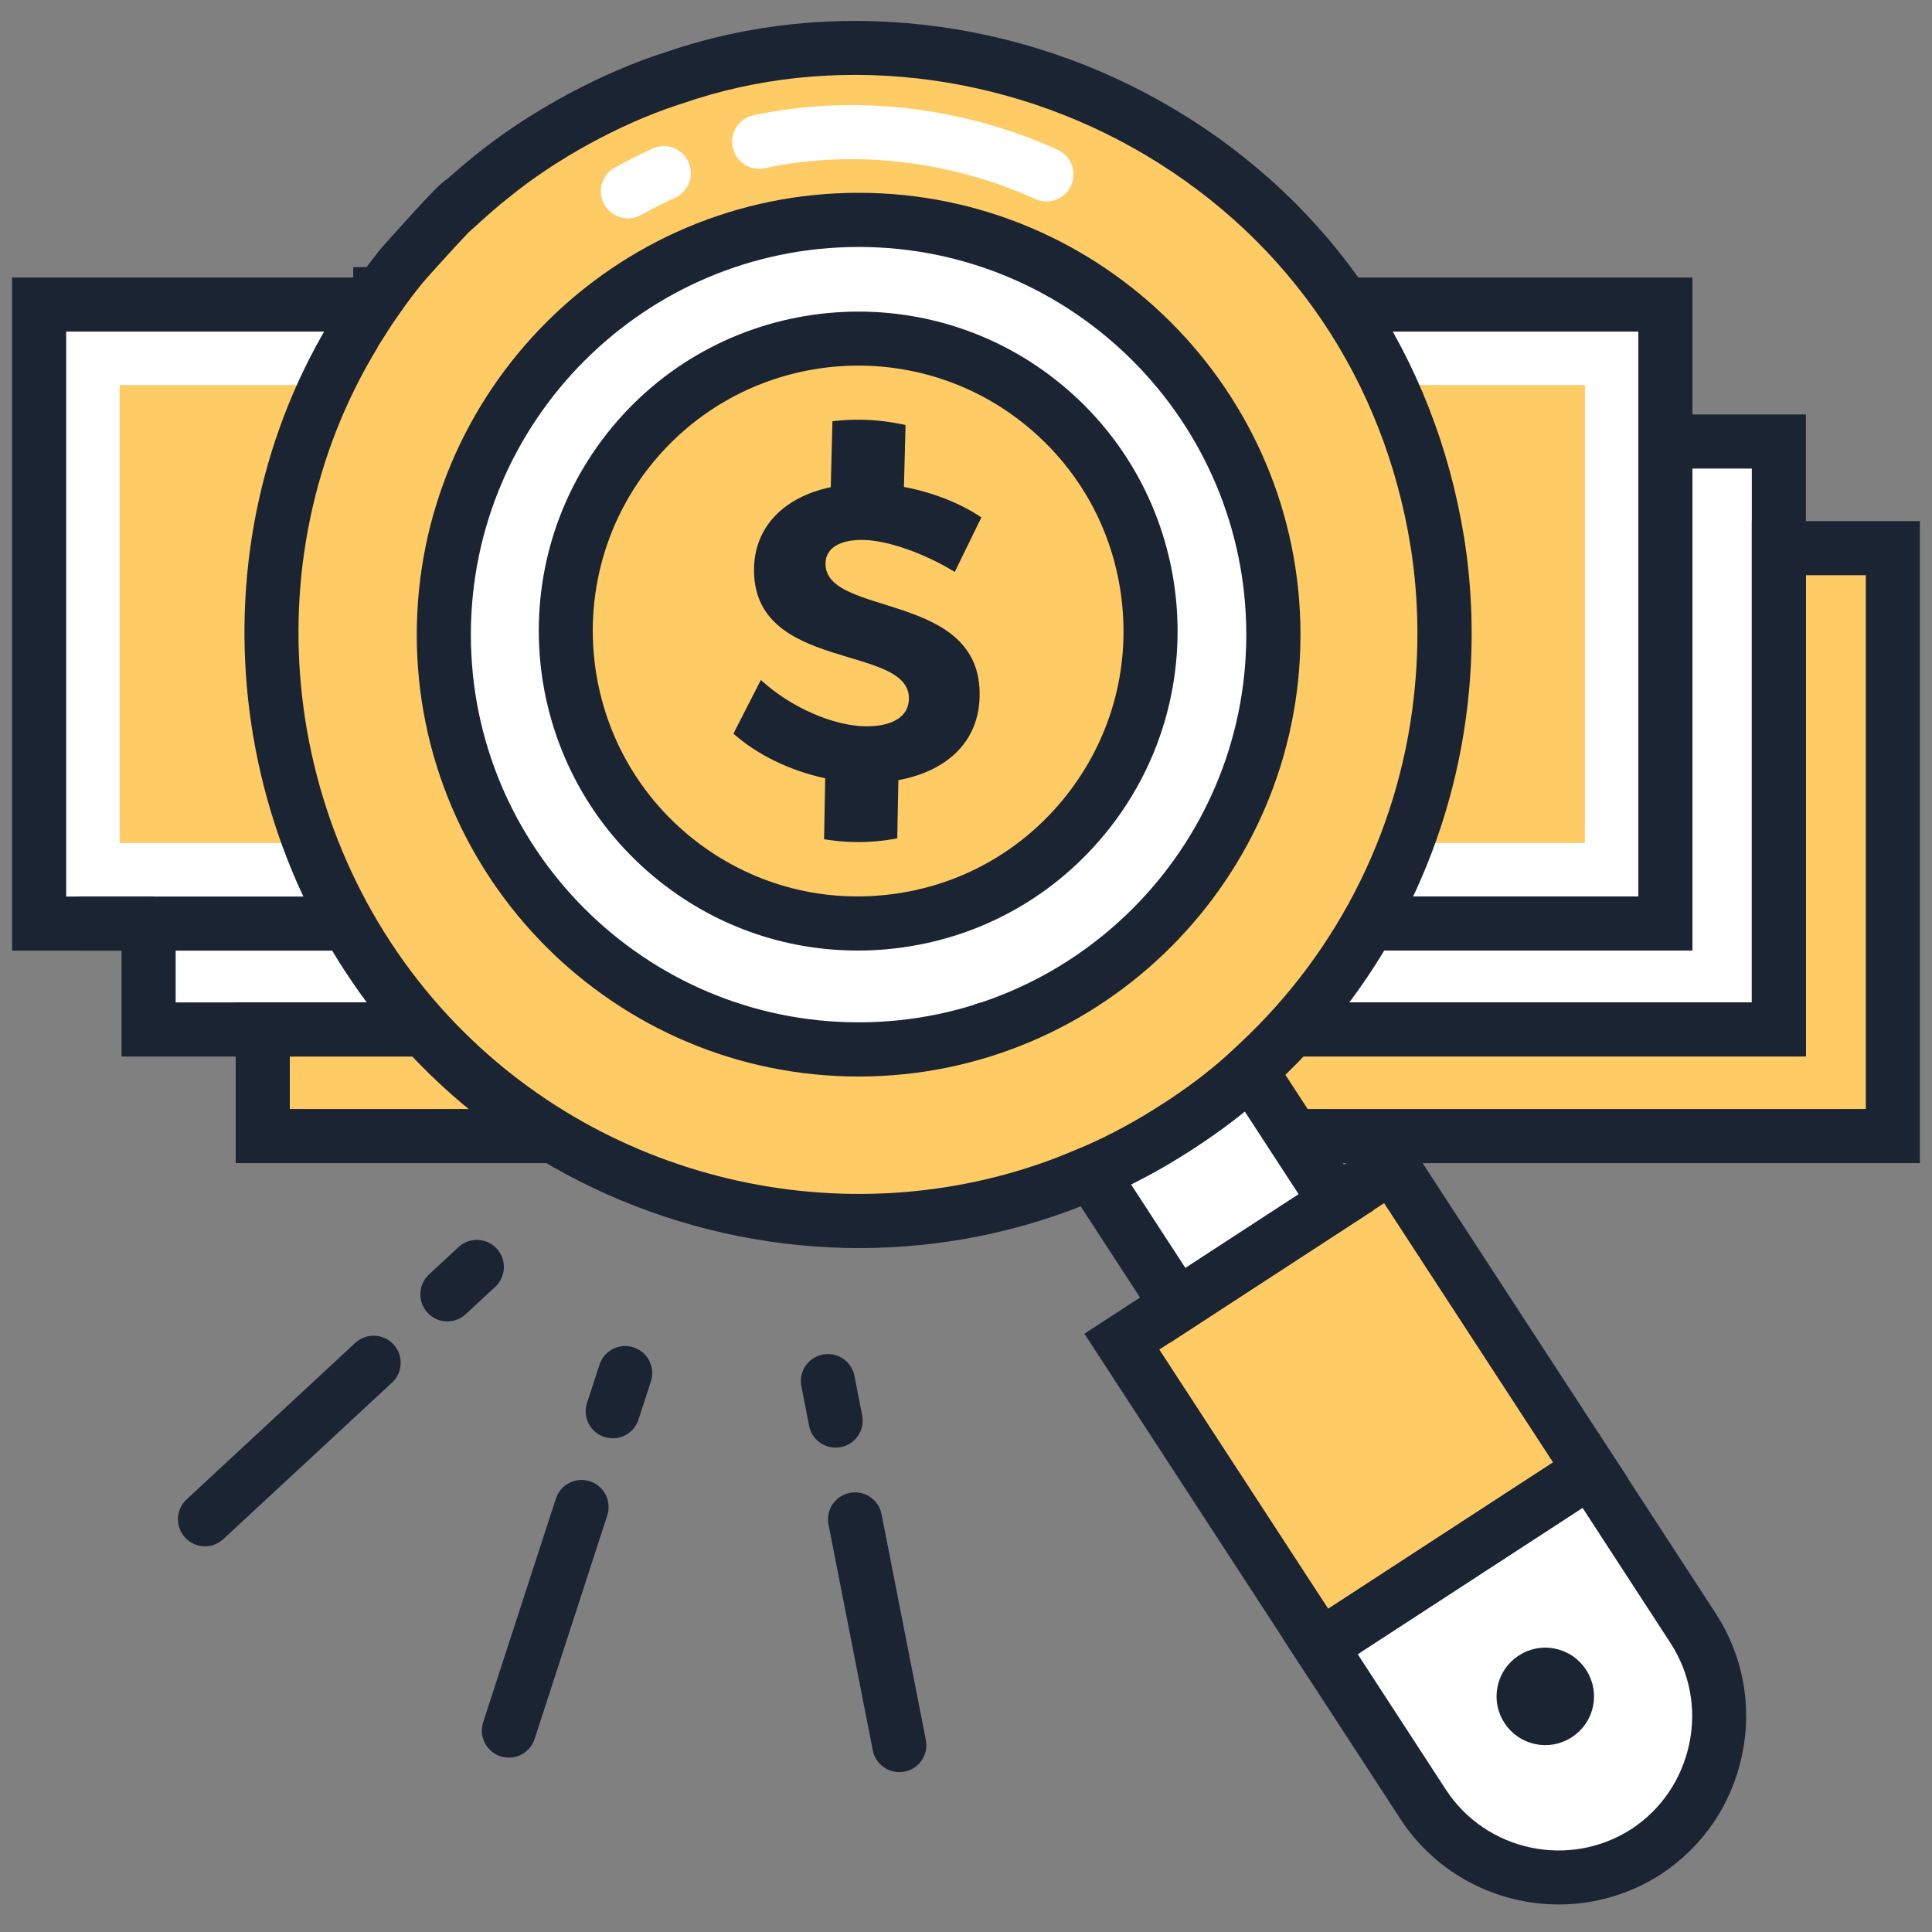 <?xml version="1.0" encoding="utf-8"?>
<svg width="63" height="63" viewBox="0 0 63 63" fill="none" xmlns="http://www.w3.org/2000/svg">
<rect x="0" y="0" width="63" height="63" fill="#808080" stroke="none"/>
<path d="M61.661 17.877H8.631V37.183H61.661V17.877Z" fill="#FFCB65"/>
<path d="M54.306 9.93H1.276V30.114H54.306V9.93Z" fill="white"/>
<path d="M57.876 14.398H4.846V33.566H57.876V14.398Z" fill="white"/>
<path d="M51.681 27.489V12.555L3.901 12.555V27.489L51.681 27.489Z" fill="#FFCB65"/>
<path d="M30.505 7.426C22.901 5.673 14.44 11.807 14.44 20.709C14.44 32.797 29.51 39.286 38.165 29.568V29.56C44.79 22.063 41.097 9.555 30.505 7.424V7.426ZM35.291 26.675C31.931 30.731 25.911 31.288 21.864 27.927C17.808 24.56 17.249 18.551 20.612 14.493C23.977 10.437 29.991 9.878 34.044 13.246C38.091 16.606 38.658 22.617 35.291 26.673V26.675Z" fill="white"/>
<path d="M62.606 37.928H7.686V32.686H23.767C24.255 32.686 24.678 33.083 24.678 33.568C24.678 34.054 24.313 34.45 23.825 34.45H9.45V36.164H60.842V18.758H58.892V34.45H32.172C31.684 34.45 31.266 34.054 31.266 33.568C31.266 33.083 31.639 32.686 32.125 32.686H57.125V16.994H62.604V37.928H62.606Z" fill="#1A2433"/>
<path d="M58.892 34.45H32.172C31.684 34.45 31.29 34.054 31.29 33.569C31.29 33.083 31.686 32.687 32.172 32.687H57.125V15.28H54.306C53.818 15.28 53.424 14.884 53.424 14.398C53.424 13.912 53.82 13.516 54.306 13.516H58.889V34.45H58.892Z" fill="#1A2433"/>
<path d="M23.825 34.451H3.964V30.117C3.964 29.629 4.36 29.235 4.846 29.235C5.331 29.235 5.728 29.631 5.728 30.117V32.687H23.825C24.313 32.687 24.706 33.083 24.706 33.569C24.706 34.054 24.31 34.451 23.825 34.451Z" fill="#1A2433"/>
<path d="M55.188 30.996H41.509C41.021 30.996 40.627 30.6 40.627 30.114C40.627 29.628 41.023 29.232 41.509 29.232H53.424V10.812H40.218C39.729 10.812 39.336 10.416 39.336 9.93C39.336 9.445 39.732 9.048 40.218 9.048H55.188V30.993V30.996Z" fill="#1A2433"/>
<path d="M14.112 30.999H2.643C2.155 30.999 1.761 30.602 1.761 30.117C1.761 29.631 2.158 29.235 2.643 29.235H14.112C14.6 29.235 14.994 29.631 14.994 30.117C14.994 30.602 14.598 30.999 14.112 30.999Z" fill="#1A2433"/>
<path d="M4.846 30.999H0.394V9.048H15.955C16.443 9.048 16.837 9.445 16.837 9.93C16.837 10.416 16.44 10.812 15.955 10.812H2.158V29.235H4.846C5.334 29.235 5.728 29.631 5.728 30.117C5.728 30.602 5.331 30.999 4.846 30.999Z" fill="#1A2433"/>
<path d="M36.05 25.664C38.859 21.209 37.526 15.32 33.071 12.511C28.616 9.701 22.727 11.034 19.917 15.489C17.107 19.944 18.441 25.833 22.896 28.643C27.351 31.453 33.24 30.119 36.05 25.664Z" fill="#FFCB65"/>
<path d="M31.944 22.709C31.915 24.226 30.831 25.158 29.295 25.439L29.258 27.339C28.807 27.423 28.334 27.468 27.851 27.457C27.52 27.452 27.19 27.418 26.872 27.366L26.909 25.378C25.775 25.137 24.704 24.62 23.916 23.924L24.811 22.173C25.788 23.074 27.174 23.662 28.192 23.683C29.085 23.701 29.628 23.378 29.639 22.79C29.673 20.982 24.523 21.937 24.588 18.527C24.615 17.157 25.586 16.201 27.09 15.886L27.145 13.734C27.463 13.7 27.783 13.679 28.114 13.687C28.605 13.697 29.072 13.758 29.529 13.86L29.476 15.879C30.421 16.055 31.322 16.412 32.001 16.873L31.133 18.651C30.125 18.029 28.927 17.622 28.158 17.606C27.431 17.593 26.927 17.847 26.919 18.364C26.885 20.139 32.022 19.249 31.944 22.706V22.709Z" fill="#1A2433"/>
<path d="M27.964 30.996C25.541 30.996 23.218 30.161 21.331 28.594C16.91 24.924 16.296 18.343 19.966 13.923C23.633 9.502 30.216 8.888 34.637 12.558C39.06 16.225 39.672 22.808 36.002 27.229C34.225 29.371 31.721 30.691 28.948 30.951C28.62 30.983 28.29 30.996 27.964 30.996ZM27.99 11.922C25.502 11.922 23.032 12.988 21.32 15.049C18.273 18.721 18.782 24.189 22.454 27.237C24.234 28.712 26.486 29.41 28.783 29.192C31.085 28.977 33.167 27.88 34.642 26.1C36.117 24.32 36.813 22.073 36.598 19.771C36.383 17.469 35.285 15.387 33.505 13.912C31.894 12.573 29.933 11.922 27.985 11.922H27.99Z" fill="#1A2433"/>
<path d="M43.567 39.202L38.393 42.569L35.579 38.246C36.556 37.834 37.49 37.33 38.412 36.729C39.262 36.175 40.057 35.579 40.774 34.915L43.565 39.204L43.567 39.202Z" fill="white"/>
<path d="M45.391 38.007L36.583 43.742L43.053 53.678L51.861 47.943L45.391 38.007Z" fill="#FFCB65"/>
<path d="M55.947 57.052C55.668 58.372 54.889 59.585 53.684 60.378C51.261 61.948 47.993 61.257 46.413 58.842L43.053 53.681L51.862 47.946L55.222 53.107C56.002 54.317 56.225 55.742 55.947 57.055V57.052Z" fill="white"/>
<path d="M46.872 17.687C44.964 5.872 33.075 -1.1 21.961 2.549H21.953C19.932 3.223 18.013 4.216 16.026 5.772H16.02C15.697 6.035 15.39 6.297 15.096 6.568C15.096 6.426 13.117 8.649 13.028 8.76V8.767C12.813 9.038 12.603 9.313 12.406 9.594C12.406 9.594 12.4 9.594 12.4 9.6C12.204 9.883 12.007 10.164 11.831 10.453C11.831 10.453 11.823 10.453 11.823 10.461C7.017 18.099 8.198 27.788 14.256 34.033C19.737 39.685 28.208 41.409 35.466 38.299C35.501 38.286 35.537 38.267 35.577 38.254H35.584C36.648 37.808 37.548 37.283 38.414 36.739V36.732H38.419C39.273 36.18 40.06 35.59 40.774 34.92C40.866 34.836 40.953 34.758 41.037 34.671C44.546 31.403 46.609 27.011 47.022 22.439C47.166 20.863 47.121 19.267 46.869 17.692L46.872 17.687ZM38.196 29.552V29.56C31.988 36.545 21.404 35.395 16.645 28.077C13.052 22.559 14.02 15.39 18.561 11.009C19.17 10.405 19.853 9.859 20.596 9.374C30.29 3.061 42.882 11.101 41.386 22.433C41.047 25.142 39.84 27.691 38.196 29.552Z" fill="#FFCB65"/>
<path d="M50.831 62.102C48.82 62.102 46.851 61.123 45.672 59.325L41.829 53.424L52.117 46.727L55.957 52.626C56.844 54.001 57.144 55.637 56.805 57.235C56.466 58.842 55.529 60.217 54.164 61.115C53.133 61.782 51.975 62.102 50.828 62.102H50.831ZM44.273 53.941L47.15 58.361C48.468 60.375 51.182 60.947 53.203 59.64C54.169 59.005 54.839 58.02 55.083 56.873C55.325 55.731 55.109 54.566 54.479 53.587L51.605 49.169L44.273 53.941Z" fill="#1A2433"/>
<path d="M42.795 54.902L35.361 43.491L45.649 36.792L53.083 48.203L42.795 54.899V54.902ZM37.803 44.005L43.312 52.461L50.644 47.688L45.134 39.233L37.805 44.005H37.803Z" fill="#1A2433"/>
<path d="M38.139 43.79L34.267 37.842L35.241 37.433C36.151 37.049 37.033 36.577 37.934 35.992C38.811 35.422 39.543 34.858 40.178 34.27L40.945 33.558L44.788 39.464L38.136 43.796L38.139 43.79ZM36.881 38.622L38.656 41.349L42.349 38.945L40.59 36.243C40.081 36.658 39.519 37.062 38.897 37.469C38.223 37.908 37.556 38.291 36.881 38.624V38.622Z" fill="#1A2433"/>
<path d="M28.022 40.698C22.709 40.698 17.454 38.587 13.624 34.639C7.25 28.072 6.14 17.834 10.941 10.195V9.571H11.348C11.403 9.484 11.461 9.4 11.518 9.316V8.71H11.954C12.057 8.571 12.159 8.437 12.264 8.305L12.33 8.216C12.416 8.103 13.036 7.416 13.411 7.006C13.991 6.373 14.335 5.998 14.616 5.809C14.889 5.565 15.172 5.323 15.466 5.085L15.721 4.885C17.414 3.554 19.672 2.349 21.69 1.706L21.764 1.683C27.09 -0.142 33.259 0.556 38.288 3.557C43.425 6.62 46.785 11.589 47.746 17.546C48.003 19.176 48.056 20.845 47.904 22.512C47.46 27.418 45.237 31.962 41.64 35.309C41.572 35.377 41.48 35.461 41.383 35.553C40.669 36.22 39.858 36.844 38.9 37.464L38.674 37.606C37.803 38.162 36.792 38.695 35.926 39.06L35.752 39.128C33.269 40.186 30.636 40.698 28.019 40.698H28.022ZM12.314 11.329C8.082 18.265 9.132 27.479 14.889 33.411C20.11 38.795 28.24 40.43 35.12 37.48C35.196 37.446 35.248 37.425 35.298 37.409C36.123 37.057 37.125 36.516 37.926 35.986L38.154 35.839C38.931 35.325 39.59 34.807 40.17 34.267C40.262 34.183 40.336 34.112 40.412 34.038C43.712 30.967 45.738 26.822 46.142 22.349C46.281 20.829 46.234 19.307 45.998 17.824C45.121 12.393 42.06 7.862 37.377 5.069C32.763 2.318 27.108 1.683 22.247 3.376L22.089 3.426C20.202 4.048 18.105 5.197 16.585 6.447L16.335 6.646C16.112 6.833 15.897 7.019 15.687 7.211L15.272 7.586C14.808 8.074 14.028 8.938 13.776 9.227L13.713 9.308C13.508 9.563 13.311 9.82 13.125 10.088L12.865 10.458C12.81 10.542 12.752 10.623 12.7 10.707L12.618 10.833C12.605 10.857 12.589 10.881 12.576 10.902L12.309 11.322L12.314 11.329ZM27.998 35.104C20.055 35.104 13.59 28.641 13.59 20.695C13.59 12.75 20.052 6.287 27.998 6.287C35.944 6.287 42.407 12.75 42.407 20.695C42.407 28.641 35.944 35.104 27.998 35.104ZM27.998 8.053C21.026 8.053 15.354 13.726 15.354 20.695C15.354 27.665 21.026 33.337 27.998 33.337C34.97 33.337 40.64 27.665 40.64 20.695C40.64 13.726 34.968 8.053 27.998 8.053Z" fill="#1A2433"/>
<path d="M50.718 53.763C49.859 53.581 49.017 54.13 48.836 54.989C48.654 55.847 49.203 56.69 50.061 56.871C50.92 57.052 51.762 56.503 51.944 55.645C52.125 54.786 51.576 53.944 50.718 53.763Z" fill="#1A2433"/>
<path d="M20.475 7.119C20.165 7.119 19.866 6.956 19.703 6.668C19.467 6.242 19.619 5.704 20.044 5.468C20.449 5.242 20.866 5.032 21.281 4.843C21.724 4.641 22.247 4.838 22.449 5.282C22.651 5.725 22.454 6.248 22.011 6.45C21.64 6.618 21.268 6.807 20.905 7.009C20.769 7.085 20.622 7.122 20.478 7.122L20.475 7.119ZM34.122 6.568C34.002 6.568 33.876 6.542 33.758 6.489C30.985 5.232 27.814 4.867 24.94 5.484C24.462 5.586 23.995 5.282 23.893 4.806C23.79 4.329 24.095 3.861 24.57 3.759C27.812 3.063 31.377 3.47 34.487 4.883C34.931 5.085 35.128 5.607 34.926 6.051C34.779 6.376 34.458 6.568 34.122 6.568Z" fill="white"/>
<path d="M29.324 57.786C28.912 57.786 28.542 57.495 28.46 57.075L27.017 49.715C26.922 49.237 27.234 48.772 27.712 48.68C28.19 48.586 28.654 48.898 28.746 49.376L30.19 56.736C30.285 57.214 29.972 57.679 29.494 57.771C29.437 57.781 29.379 57.786 29.324 57.786ZM27.247 47.205C26.835 47.205 26.465 46.914 26.384 46.494L26.132 45.205C26.037 44.727 26.35 44.263 26.828 44.171C27.303 44.076 27.77 44.389 27.862 44.866L28.114 46.155C28.208 46.633 27.896 47.097 27.418 47.189C27.36 47.2 27.303 47.205 27.247 47.205Z" fill="#1A2433"/>
<path d="M6.683 50.424C6.447 50.424 6.211 50.329 6.038 50.14C5.707 49.783 5.728 49.224 6.085 48.893L11.584 43.79C11.941 43.46 12.5 43.481 12.831 43.838C13.162 44.195 13.141 44.754 12.784 45.084L7.284 50.187C7.114 50.345 6.899 50.424 6.686 50.424H6.683ZM14.587 43.089C14.351 43.089 14.115 42.995 13.941 42.806C13.611 42.449 13.632 41.89 13.989 41.559L14.949 40.667C15.306 40.336 15.866 40.357 16.196 40.714C16.527 41.071 16.506 41.63 16.149 41.961L15.188 42.853C15.018 43.011 14.802 43.089 14.59 43.089H14.587Z" fill="#1A2433"/>
<path d="M16.595 57.314C16.503 57.314 16.414 57.301 16.322 57.272C15.858 57.12 15.606 56.624 15.755 56.162L18.126 48.87C18.275 48.405 18.774 48.153 19.236 48.303C19.701 48.452 19.953 48.951 19.803 49.413L17.433 56.705C17.312 57.078 16.965 57.314 16.595 57.314ZM19.982 46.901C19.89 46.901 19.798 46.888 19.709 46.859C19.244 46.707 18.992 46.211 19.142 45.749L19.548 44.502C19.698 44.037 20.199 43.785 20.659 43.935C21.123 44.087 21.375 44.583 21.226 45.045L20.819 46.292C20.698 46.665 20.352 46.901 19.982 46.901Z" fill="#1A2433"/>
</svg>
